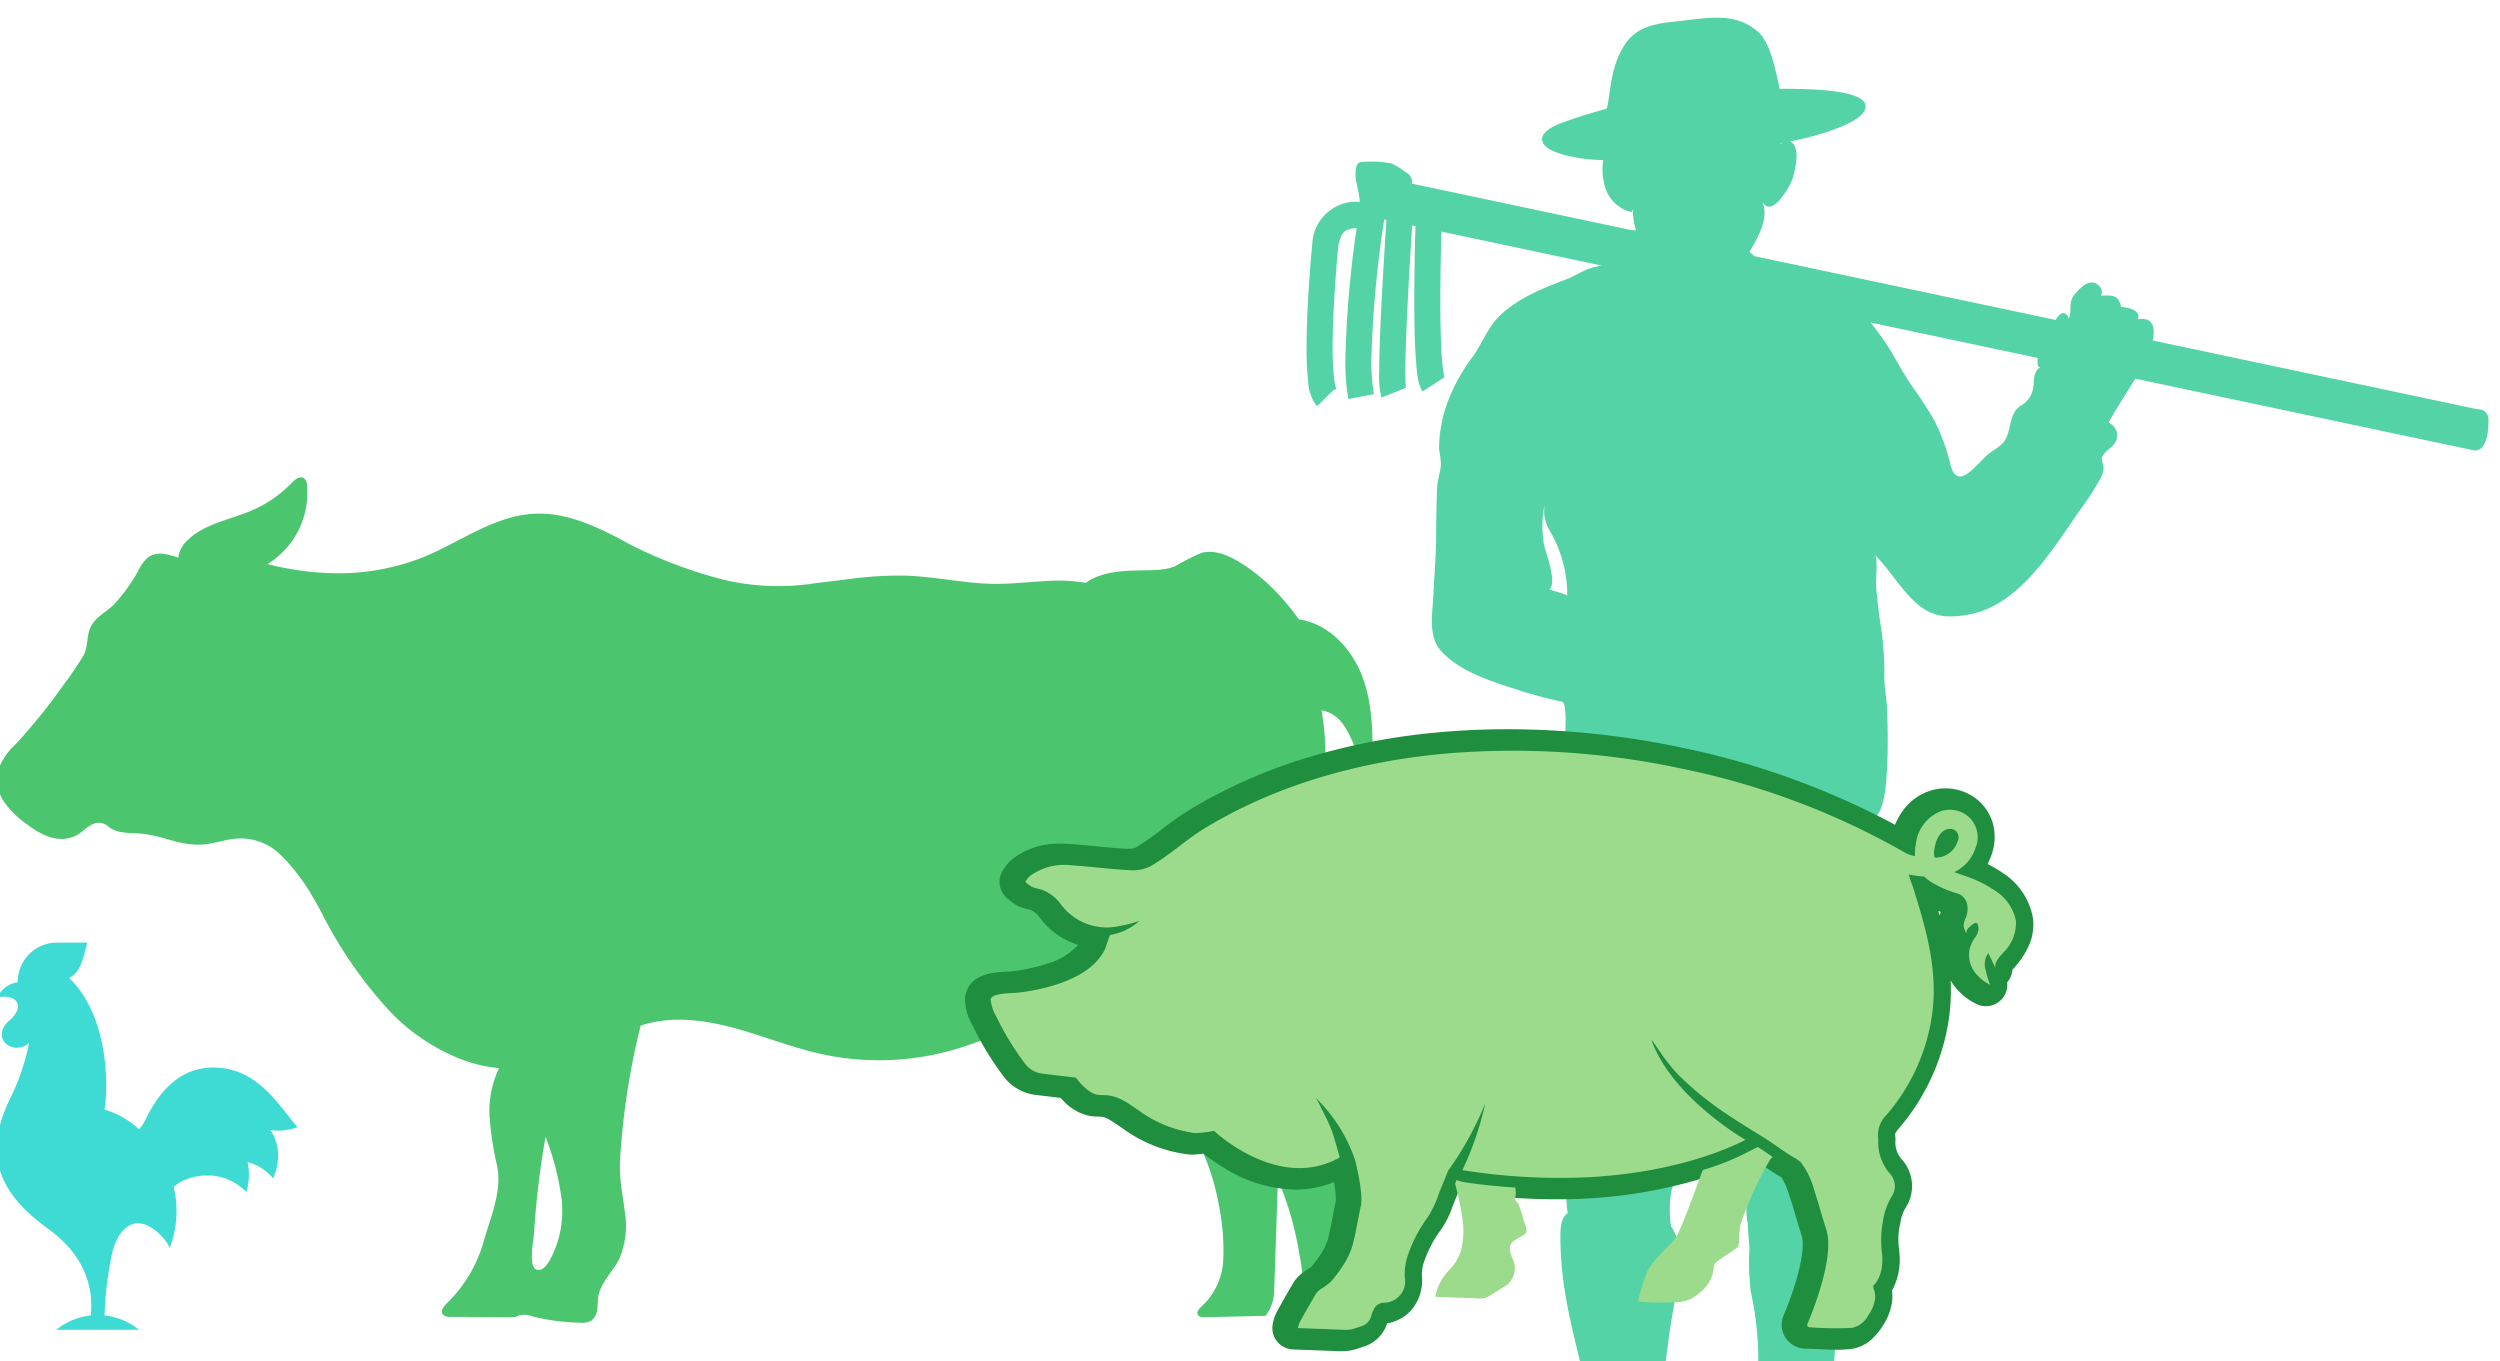 <svg xmlns="http://www.w3.org/2000/svg" xmlns:xlink="http://www.w3.org/1999/xlink" width="292" height="159" viewBox="0 0 292 159"><defs><clipPath id="a"><rect width="292" height="159" transform="translate(824 3870)" fill="#fff" opacity="0.34"/></clipPath><clipPath id="b"><rect width="173" height="172" transform="translate(889 3857)" fill="#54d3a7" stroke="#707070" stroke-width="1"/></clipPath><clipPath id="c"><rect width="138.051" height="185.314" fill="#54d3a7"/></clipPath><clipPath id="d"><rect width="35.139" height="45.229" fill="#3edbd5"/></clipPath><clipPath id="f"><path d="M383.434,65.271c3.057,4.109,3.324,10.867,2.847,13.516h0c-4.6-.919-7.075,2.908-6.02,6.275a7.21,7.21,0,0,0,3.789,4.011c-3.873.082-9.3-3.857-6.208-10.366,3.525-7.413,1.3-10.832,2.4-12.181a3.092,3.092,0,0,1-2.209-.583,3.906,3.906,0,0,0-2-.63,1.879,1.879,0,0,1,1.611-.656,2.729,2.729,0,0,1,2.413-1.284,4.275,4.275,0,0,1,3.38,1.9" transform="translate(-376.03 -63.372)" fill="#3edbd5"/></clipPath><clipPath id="h"><path d="M249.06,325.176a10.566,10.566,0,0,1,6.771,5.576,12.241,12.241,0,0,1,1.327,7.935s-1.051-5.136-5.86-6.825a10.207,10.207,0,0,1,4,5.01c-2-1.3-4.915-2.167-7.1-2.974a7.725,7.725,0,0,1-3.654-2.567,3.848,3.848,0,0,1,3.226-6.305,5.833,5.833,0,0,1,1.3.152" transform="translate(-243.663 -325.024)" fill="#3edbd5"/></clipPath><clipPath id="j"><path d="M38.383,249.382c3.5.244,5.454,2.574,7.492,5.139a10.956,10.956,0,0,0-7.772-1.157c1.967.108,4.077.793,4.857,1.743-4.336-1.053-9.528-.212-11.58,3.343a8.415,8.415,0,0,0-1.68-2.123,4.008,4.008,0,0,0,.822-1.151c1.561-3.257,3.765-5.814,7.325-5.813q.263,0,.537.019" transform="translate(-29.7 -249.363)" fill="#3edbd5"/></clipPath><clipPath id="l"><rect width="119.786" height="67.651" fill="#9cdb8c"/></clipPath></defs><g transform="translate(-824 -3870)" clip-path="url(#a)"><g transform="translate(74.814)" clip-path="url(#b)"><g transform="translate(901.791 3872.062)"><g clip-path="url(#c)"><path d="M0,38.54a34.3,34.3,0,0,0,.186,3.9,5.1,5.1,0,0,0,1.038,2.95L3.4,43.253l-.272.27.351-.171a.014.014,0,0,0,0-.006c-.01-.03-.04-.106-.07-.211a6.524,6.524,0,0,1-.2-1.054,31.138,31.138,0,0,1-.163-3.542c0-5.1.657-11.833.65-11.8.388-2.03,1.038-2.034,2.16-2.173a122.8,122.8,0,0,0-1.32,15.313,25.978,25.978,0,0,0,.342,4.666L7.86,43.97a23.775,23.775,0,0,1-.289-4.089,128.207,128.207,0,0,1,1.5-16.307l.262.055c-.245,3.706-.846,13.132-.846,17.76a10.04,10.04,0,0,0,.265,2.987L11.43,43.3l.182-.023c-.013-.08-.023-.224-.04-.4-.016-.362-.04-.874-.033-1.488,0-4.278.544-13.163.8-17.123l.381.081c-.053,1.913-.136,5.292-.139,8.7.007,2.258.04,4.509.149,6.344.173,1.909.146,3.069.8,4.271l2.561-1.645.007-.052c-.04-.132-.08-.35-.126-.612-.079-.532-.146-1.275-.2-2.146-.106-1.724-.146-3.935-.146-6.159,0-3.052.069-6.1.126-8.06l18.715,3.966a13.04,13.04,0,0,0-1.456.35c-.9.338-1.725.907-2.644,1.248-2.956,1.095-6.868,2.692-8.739,5.376-.789,1.138-1.36,2.425-2.143,3.577a21.168,21.168,0,0,0-2.953,5.249,16.282,16.282,0,0,0-1.061,5.605,14.236,14.236,0,0,1,.225,1.767c-.043.97-.428,1.9-.458,2.886-.053,1.765-.1,3.543-.1,5.3.007,2.412-.219,4.784-.328,7.184-.086,1.993-.607,4.648.759,6.3,2.11,2.545,6.115,3.762,9.174,4.739a47.921,47.921,0,0,0,5.1,1.362c.726.151.279,5.061.259,5.63-.086,2.463-1.005,5.768.647,7.848a3.032,3.032,0,0,0,.985.807c-.418,5.189-.966,10.368-.966,15.579,0,8.027,1.606,16.3,0,24.3a14.049,14.049,0,0,0-.269,5.556c-.892.713-.863,1.936-.843,3.3.06,5.081,1.161,9.416,2.342,14.263a28.154,28.154,0,0,1,.833,6.8,39.924,39.924,0,0,1-.61,9.062c-.677,2.819-2.04,5.7-1.612,8.669.454,3.133,4.429,4.361,6.891,3.137,3.59-1.783,3.245-4.526,3.789-8.06.571-3.728-.72-6.782-.518-10.448.086-1.51.478-3,.637-4.484.425-3.916.836-7.989,1.6-11.876.6-3.064,1.131-6.634-.435-8.786a12.5,12.5,0,0,1,.086-4.358c.571-1.659,2.064-2.108,2.478-4.1.365-1.737.252-3.611.753-5.313a44.848,44.848,0,0,0,1.878-7.856c.408-3.7,1.343-7.214,2.037-10.811.11.887.524,1.728.6,2.616.1,1.135.252,2.206.421,3.328q.587,3.954,1.227,7.921a44.7,44.7,0,0,1,.79,8.211c-.129,3.139-1.7,6.075-1.433,9.262a2.978,2.978,0,0,0,.116.6c.027,1.206.2,2.53.2,3.182a27.722,27.722,0,0,0,.159,4.927,36.834,36.834,0,0,1,.727,11.373,15.077,15.077,0,0,1-.571,2.276c-.567,1.851-1.184,3.8-.282,5.557a4.139,4.139,0,0,0,1.676,1.195c1.125.152.733-.677,1.758-.645a12.6,12.6,0,0,0,1.294,2.7,17.148,17.148,0,0,0,2.515,2.4c1.954,1.629,4.814,2.807,7.336,2.339,3.129-.579,5.073-3.416,3.142-6.476a13.347,13.347,0,0,0-2.345-2.261c-1.191-1.072-2.047-2.332-3.172-3.414-4.018-3.86-1.745-10.194-1.277-14.97.153-1.551,1.042-4.524.952-6.889a3.486,3.486,0,0,0,.451-.912c1.337-4.525-.972-9.585.979-13.8,1.53-3.321.836-6.032.481-9.568a52.077,52.077,0,0,1,.156-10.043,94.94,94.94,0,0,0,.232-13.984,2.334,2.334,0,0,0,.78-.624c.912-1.228,1.025-4.26,1.1-5.736.1-2.059.06-4.129.01-6.189-.04-1.571-.4-3.038-.339-4.642a34.508,34.508,0,0,0-.514-6.043c-.183-1.357-.345-2.719-.451-4.086-.043-.569.206-3.263-.133-3.6,1.821,1.789,3.075,4.189,5.079,5.831,1.8,1.476,3.533,1.511,5.683,1.16,5.988-.977,9.824-7.412,13-11.975a38.288,38.288,0,0,0,2.535-3.88,2.956,2.956,0,0,0,.405-1.219c.026-.347-.262-.982-.209-1.213.2-.86,1.39-1.216,1.705-2.137a1.627,1.627,0,0,0-.913-2.028c.959-1.75,2.08-3.421,3.122-5.136l39.255,8.316c2.16.665,1.994-3.487,1.994-3.487a1.159,1.159,0,0,0-1.248-1.246L98.829,37.706c.309-1.43.136-2.768-1.739-2.482.434-1.085-1.191-1.378-1.951-1.443-.328-1.508-1.095-1.317-2.342-1.325.372-.725-.375-1.534-1.1-1.528s-1.476.808-1.9,1.3c-.916,1.057-.359,1.777-.733,2.9-.554-1.081-1.135-.556-1.579.177L52.265,27.847a3.153,3.153,0,0,0-.531-.476c.922-1.644,2.339-3.875,1.507-5.849,1.168,2,3.314-2.014,3.543-2.777.285-.944.724-2.9.2-3.814a1.253,1.253,0,0,0-.5-.486c.06-.01.119-.02.176-.031,1.373-.242,8.45-1.87,8.636-3.957.159-1.835-5.149-2.185-10.026-2.14-.538-2.394-1.112-5.438-2.574-6.7C50.254-.49,47.361-.06,44.421.3c-2.614.317-5.528.3-7.176,2.745-1.454,2.15-1.662,4.4-2.024,6.917a5.958,5.958,0,0,1-.173.677c-1.828.5-3.63,1.045-5.338,1.689-2.979,1.121-2.916,2.717.06,3.611a18.147,18.147,0,0,0,4.9.688,5.88,5.88,0,0,0,.04,2.425,4.28,4.28,0,0,0,3.251,3.668c.04-.122.089-.234.123-.362a10.78,10.78,0,0,0,.391,2.49,4.72,4.72,0,0,1-.67-.063L12.259,19.377a1.445,1.445,0,0,0,.049-.168c.063-.662-.444-1-.978-1.339a5.922,5.922,0,0,0-1.486-.857,12.636,12.636,0,0,0-2.833-.188c-.667-.006-1.078,0-1.225.7-.239,1.148.249,2.422.392,3.547.02.161.033.305.043.443-.066,0-.126-.014-.2-.014A5.139,5.139,0,0,0,.673,26.4C.664,26.424,0,33.2,0,38.54M55.356,14.782c0-.045,0-.095,0-.14l.173-.029c-.057.058-.119.086-.169.169m-24.906,52.7c-.67-.3-1.4-.458-2.084-.7.906-.849-.4-4.2-.621-5.149a12.446,12.446,0,0,1,.08-4.865,4.484,4.484,0,0,0,.6,3.19,14.814,14.814,0,0,1,2.021,7.528M65.89,35.612l19.518,4.136c-.07.645-.033,1.251.388,1.055-1.061.5-.736,1.793-.978,2.717a2.915,2.915,0,0,1-1.473,1.843c-1.2.871-1.045,2.412-1.592,3.66-.448,1.025-1.48,1.383-2.286,2.1-1.38,1.244-3.477,4.218-4.263,1.075a22.957,22.957,0,0,0-1.9-5.187,46.942,46.942,0,0,0-2.73-4.175c-1.065-1.581-1.895-3.292-2.956-4.876-.541-.808-1.128-1.578-1.722-2.349" transform="translate(0 0)" fill="#54d3a7"/></g></g></g><g transform="translate(823.623 3980.094)"><g transform="translate(0)" clip-path="url(#d)"><g clip-path="url(#d)"><path d="M.076,6.431A2.946,2.946,0,0,1,2.449,4.646,4.586,4.586,0,0,1,7.078,0h3.5C10.036,2.023,9.8,3.431,8.46,4.133c3.458,3.325,4.4,8.913,4.315,12.973A20.036,20.036,0,0,1,12.59,19.5a10.311,10.311,0,0,1,4.015,2.287,3.263,3.263,0,0,0,.688-.957c1.879-3.921,4.721-6.9,9.469-6.106,4.336.721,6.721,5.055,8.377,6.829a6.351,6.351,0,0,1-3.2.333s1.817,2.137.342,5.664A5.968,5.968,0,0,0,29.3,25.626a7.189,7.189,0,0,1-.149,3.5c-3.368-3.368-7.8-1.522-8.482-.523a12.037,12.037,0,0,1-.462,7.053,5.744,5.744,0,0,0-2.657-2.628c-2.194-1-3.625,1.264-4.051,3.13a41.459,41.459,0,0,0-.911,7.394,7.629,7.629,0,0,1,4.037,1.681H6.943a7.625,7.625,0,0,1,4.036-1.681c.432-4.377-1.641-7.719-5.007-10.141C.189,29.246-1.559,24.759,1.454,18.438a26.838,26.838,0,0,0,2.33-6.721C1.95,13.326-.808,11.225,1.4,9.153a3.366,3.366,0,0,0,.974-1.214c.5-1.391-1.06-1.841-2.3-1.508" transform="translate(0)" fill="#3edbd5"/></g><g transform="translate(1.576 3.897)"><g clip-path="url(#f)"><rect width="12.012" height="25.783" transform="translate(-1.284 0)" fill="#3edbd5"/></g></g><g clip-path="url(#d)"><path d="M415.34,92.821c1.7-.042,2.67,1.555,4.212,1.213-1.1,1.349,1.125,4.768-2.4,12.181-3.1,6.509,2.335,10.448,6.208,10.366a7.21,7.21,0,0,1-3.789-4.011,4.9,4.9,0,0,1,2.195-5.813c-.959.553-2.026.311-1.72-1.268A30.918,30.918,0,0,0,420.212,96a4.185,4.185,0,0,1,.343-2.673c-2.627.756-3.808-1.159-5.215-.507" transform="translate(-413.764 -86.983)" fill="#3edbd5"/></g><g transform="translate(6.462 19.989)"><g clip-path="url(#h)"><rect width="17.267" height="18.365" transform="translate(-0.098 17.62) rotate(-105.641)" fill="#3edbd5"/></g></g><g clip-path="url(#d)"><path d="M278.326,342.87a3.86,3.86,0,0,0-.274,5.208,7.725,7.725,0,0,0,3.654,2.567c2.188.807,5.1,1.672,7.1,2.974a10.174,10.174,0,0,0-3.95-4.98l-.046-.029c-1.4-.619-2.867-.917-4.213-1.472-2.454-1.01-3.533-2.8-2.275-4.268" transform="translate(-270.718 -321.784)" fill="#3edbd5"/></g><g transform="translate(17.137 15.336)"><g clip-path="url(#j)"><rect width="16.175" height="9.087" transform="translate(0 0)" fill="#3edbd5"/></g></g><g clip-path="url(#d)"><path d="M77.1,317.383a8.415,8.415,0,0,1,1.68,2.123c2.052-3.554,7.243-4.4,11.58-3.342-.78-.951-2.89-1.635-4.857-1.744a7.259,7.259,0,0,0-4.373,1.358C79.639,316.839,78.76,317.669,77.1,317.383Z" transform="translate(-59.963 -295.083)" fill="#3edbd5"/><path d="M513.551,84.247a1.879,1.879,0,0,0-1.611.656,3.255,3.255,0,0,1,1.533.385.392.392,0,0,0,.546-.119,2.168,2.168,0,0,1-.468-.922" transform="translate(-510.364 -79.066)" fill="#3edbd5"/><path d="M511.94,92.823a3.255,3.255,0,0,1,1.533.385.392.392,0,0,0,.546-.119c-.768-.294-1.4-.581-2.079-.266" transform="translate(-510.364 -86.986)" fill="#3edbd5"/><path d="M487.609,76.73a.4.4,0,1,0,.4.4.4.4,0,0,0-.4-.4" transform="translate(-482.833 -72.011)" fill="#3edbd5"/><path d="M487.02,75.15a.18.18,0,1,0,.18.18.18.18,0,0,0-.18-.18" transform="translate(-482.001 -70.528)" fill="#3edbd5"/></g></g></g><path d="M171.538,55.371c.274.129.734.174,1.008.3a4.342,4.342,0,0,0-2.261-3.221c.307-.064.448-.284.755-.35a13.994,13.994,0,0,0-2.613-.376c-3.519-.169-5.82-4.069-6.885-7.428s-.96-6.959-.884-10.482.1-7.14-1.124-10.447-3.955-6.282-7.445-6.773a29.4,29.4,0,0,0-2.3-2.83c-.2-.222-.41-.436-.622-.648a21.394,21.394,0,0,0-3.767-3.052c-1.41-.893-3.09-1.668-4.7-1.236a27.44,27.44,0,0,0-3.068,1.551,6.083,6.083,0,0,1-1.577.384c-.238.029-.476.05-.717.062-.279.017-.557.024-.834.029-2.528.048-5.255,0-7.309,1.475a18.6,18.6,0,0,0-4.2-.236q-.361.014-.722.036c-1.973.112-3.95.35-5.956.312-3.4-.067-6.754-.843-10.154-.958a42.825,42.825,0,0,0-6.461.381c-.236.029-.469.057-.7.088-1.151.141-2.3.293-3.454.422a27.67,27.67,0,0,1-10.592-.4A53.679,53.679,0,0,1,74.126,7.926c-.088-.045-.176-.093-.264-.141-.121-.067-.241-.131-.362-.2-3.388-1.834-7.033-3.559-10.864-3.326-4.312.262-8.031,2.94-11.971,4.7-.21.1-.422.186-.634.272-.283.119-.567.231-.853.336A26.922,26.922,0,0,1,38.915,11.19c-.255-.007-.51-.019-.767-.036a34.053,34.053,0,0,1-6.52-1.02A9.81,9.81,0,0,0,36.242.958,1.118,1.118,0,0,0,35.868.1c-.467-.307-1.043.152-1.429.555a14.255,14.255,0,0,1-4.567,3.178C27.3,4.955,24.3,5.377,22.293,7.338A3.25,3.25,0,0,0,21.2,9.394a7.98,7.98,0,0,0-1.749-.457,2.59,2.59,0,0,0-1.706.35,4.354,4.354,0,0,0-1.222,1.637,20.345,20.345,0,0,1-2.711,3.79c-.9,1-2.163,1.468-2.792,2.656-.574,1.084-.324,2.413-.889,3.431a38.574,38.574,0,0,1-2.3,3.392,68.21,68.21,0,0,1-5.6,6.947A7.613,7.613,0,0,0,.088,34.413a4.652,4.652,0,0,0,.765,3.481A10.5,10.5,0,0,0,3.437,40.46c.067.05.133.1.2.15.2.148.4.291.607.426a7.659,7.659,0,0,0,1.937.974,4.027,4.027,0,0,0,3.078-.167c.61-.329,1.1-.853,1.7-1.194a1.668,1.668,0,0,1,1.934.029c1.117,1.072,2.9.772,4.434.989a19.294,19.294,0,0,1,2.413.548c.291.081.579.162.87.238h0a10.666,10.666,0,0,0,3.23.455c1.453-.071,2.847-.636,4.3-.719a6.455,6.455,0,0,1,2.144.238,6.726,6.726,0,0,1,2.8,1.6,23.231,23.231,0,0,1,3.855,5.043c.167.276.326.557.486.841v0c.15.267.3.534.448.808a50.369,50.369,0,0,0,8.2,11.826,23.338,23.338,0,0,0,8.036,5.377h0q.808.311,1.639.543h0a16.679,16.679,0,0,0,2.911.543,11.817,11.817,0,0,0-1.108,5.6,37.025,37.025,0,0,0,.886,5.818,8.445,8.445,0,0,1,.045,2.947c-.033.236-.074.469-.119.705-.329,1.653-.946,3.3-1.418,4.9a16.215,16.215,0,0,1-4.322,7.44c-.391.362-.843.927-.524,1.356a1.071,1.071,0,0,0,.889.286l7.523.033a2.33,2.33,0,0,1,1.987-.1,26.062,26.062,0,0,0,5.641.75,2.276,2.276,0,0,0,1.275-.233,1.8,1.8,0,0,0,.712-1.284c.076-.5.045-1.01.124-1.508.267-1.675,1.684-2.9,2.449-4.412a9.967,9.967,0,0,0,.634-5.68c-.045-.374-.1-.746-.15-1.12-.033-.236-.069-.472-.1-.708a19.521,19.521,0,0,1-.293-3.936,86.1,86.1,0,0,1,2.177-14.849c.062-.262.126-.524.191-.786.014-.062.031-.124.045-.186,3.423-1.144,7.126-.717,10.618.2s6.854,2.306,10.378,3.095c.462.1.929.2,1.4.276.233.043.465.081.7.117h0a31.633,31.633,0,0,0,15.137-1.4c5.682-1.987,11.54-4.133,17.56-4.121.191.131.376.267.557.41s.372.288.55.443a18.339,18.339,0,0,1,3.983,4.962,65.449,65.449,0,0,1,3.288,7.145c.457,1.084.924,2.17,1.365,3.264.112.274.222.55.326.827a28.431,28.431,0,0,1,1.761,6.216,25.886,25.886,0,0,1,.429,5.856,7.885,7.885,0,0,1-2.444,5.427c-.334.288-.741.727-.5,1.093.16.238.493.255.779.25l7.111-.164a4.975,4.975,0,0,0,1-2.942q.218-6.489.438-12.974a37.857,37.857,0,0,1,2.53,8.848,15.612,15.612,0,0,1,.336,3.859,5.285,5.285,0,0,1-1.5,3.483c-.3.279-.669.7-.426,1.02a.759.759,0,0,0,.569.222,30.262,30.262,0,0,0,7.595-.317,2.615,2.615,0,0,0,1.239-.45.946.946,0,0,0,.283-1.184c-.257-.4-.9-.51-.982-.974-.055-.307.179-.588.217-.9.067-.55-.477-.962-.958-1.239s-1.036-.66-1.01-1.215c.214-4.629-1.015-9.236-.843-13.791.01-.248.024-.5.043-.741a17.355,17.355,0,0,1,.341-2.435,18.449,18.449,0,0,0,.758-4.734c-.16-3.323-2.7-6.03-3.652-9.22a25.843,25.843,0,0,1-1.008-6.535c-.012-.241-.017-.481-.021-.722-.124-8.865,3.047-18.139,1.711-26.963v0c-.04-.267-.083-.534-.133-.8a2.5,2.5,0,0,1,.355.055h0a3.953,3.953,0,0,1,2.254,1.691c1.744,2.632,2.261,5.877,2.53,9.022s.343,6.358,1.351,9.351S164.4,53.172,167.448,54a3.32,3.32,0,0,0,1.992,2.594c.029-.045.055-.088.083-.131-.171-.162-.043-.415.1-.6a4.749,4.749,0,0,0,3.364,2.339q-.775-1.387-1.444-2.828M65.359,89.719c-.279.755-1.175,3.2-2.309,2.818-.993-.329-.355-3.4-.3-4.229q.1-1.63.26-3.257c.019-.236.043-.469.067-.705q.068-.679.148-1.353.347-2.995.872-5.965A30.512,30.512,0,0,1,66,84.562c.019.236.033.474.04.712,0,.048,0,.1,0,.145a11.692,11.692,0,0,1-.681,4.3" transform="translate(823.623 3925.752)" fill="#4cc66e"/><g transform="translate(73.709 2.378)"><path d="M118.305,23.558c-.448.531-1.077,1.1-.966,1.87-.031-.215-.822-1.751-.8-1.78a2.188,2.188,0,0,0-.348,1.891,11.109,11.109,0,0,0,.548,1.812,4.638,4.638,0,0,1-1.369-.992,3.418,3.418,0,0,1-1-3.292,4.835,4.835,0,0,1,.57-1.187,1.983,1.983,0,0,0,.445-1.033c.006-.242-.076-.74-.312-.725s-.578.335-.741.481a.916.916,0,0,0-.377.726,3.3,3.3,0,0,1-.32-.819,2.723,2.723,0,0,1,.306-1.086,3.055,3.055,0,0,0,.152-1.275,1.767,1.767,0,0,0-.891-1.358l-.283-.1-.062-.014,0-.006-.2-.069a11.7,11.7,0,0,1-2.974-1.364,4.872,4.872,0,0,1-.628-.524,15.171,15.171,0,0,1-1.806-.238c.128.578.387,1.163.56,1.717,1.557,4.97,2.939,9.869,2.074,15.134a22.787,22.787,0,0,1-5.226,11.2,3.279,3.279,0,0,0-.991,2.75c.014.115,0,.233,0,.348a5.546,5.546,0,0,0,1.4,3.819,2.15,2.15,0,0,1,.241,2.529,8.048,8.048,0,0,0-1.117,3.176,11.83,11.83,0,0,0-.055,3.725c.193,2.653-1.053,3.628-1.053,3.628a1.445,1.445,0,0,0,.088.45,2.7,2.7,0,0,1,.134,1.011,4.289,4.289,0,0,1-.782,1.967,2.849,2.849,0,0,1-1.9,1.495,42.059,42.059,0,0,1-4.81-.058c-.368,0-.531-.152-.369-.518.25-.568,3.227-7.6,2.161-10.895-.485-1.5-.876-3.022-1.38-4.51a9.5,9.5,0,0,0-1.587-3.349,3.611,3.611,0,0,0-.78-.548c-1.272-.735-2.413-1.663-3.658-2.421-1.347-.819-2.688-1.648-4-2.526a37.064,37.064,0,0,1-5.892-4.752,20.279,20.279,0,0,1-2.078-2.607c-.261-.373-.519-.749-.777-1.125a3.5,3.5,0,0,1-.294-.387C79.5,40.483,88.166,45.465,88.166,45.465c-2.217,1.133-8.253,3.747-17.9,4.337A71.323,71.323,0,0,1,55.1,49a36.906,36.906,0,0,0,2.68-7.828,37.6,37.6,0,0,1-4.359,7.908q-.5,1.277-1.024,2.54a13.178,13.178,0,0,1-1.326,2.862,16.089,16.089,0,0,0-2.266,4.256,6.936,6.936,0,0,0-.435,2.773,2.5,2.5,0,0,1-2.546,2.977,1.384,1.384,0,0,0-.893.481,3.33,3.33,0,0,0-.473,1.062,1.729,1.729,0,0,1-1.147,1.2c-.267.083-.532.172-.8.262a3.085,3.085,0,0,1-1.114.162l-5.5-.208a2.541,2.541,0,0,1,.2-.673q.929-1.705,1.924-3.374a2.469,2.469,0,0,1,.657-.586,6.365,6.365,0,0,0,1.035-.761,15.094,15.094,0,0,0,1.538-2.059,8.805,8.805,0,0,0,1.027-2.239c.393-1.5.622-3.035.955-4.549.322-1.459-.58-5.1-.719-5.549A18.5,18.5,0,0,0,37.9,40.488a5.749,5.749,0,0,1,.714,1.288,24.507,24.507,0,0,1,1.147,2.4c.3.732,1.014,3.339,1.014,3.339-7.149,4.056-14.685-3.1-14.685-3.1a14.462,14.462,0,0,1-2.226.258,14.308,14.308,0,0,1-6.57-2.641c-1.333-.9-2.448-1.813-4.157-1.792a5.012,5.012,0,0,1-.629-.043c-1.275-.181-2.549-2-2.549-2l-3.914-.468a2.981,2.981,0,0,1-2.032-1.169l-.008-.01a33.879,33.879,0,0,1-2.118-3.18c-.4-.686-.779-1.387-1.119-2.106A5.157,5.157,0,0,1,0,29.083c.04-.8,2.556-.737,3.059-.8A23.663,23.663,0,0,0,7.6,27.349c2.249-.73,4.624-1.913,5.726-4.1.089-.177.57-1.706.637-1.716a6.829,6.829,0,0,0,3.406-1.637,17.237,17.237,0,0,1-2.3.587,6.676,6.676,0,0,1-6.884-2.549,4.786,4.786,0,0,0-1.894-1.557c-.451-.218-.983-.262-1.448-.458a4.173,4.173,0,0,1-.8-.587,3.7,3.7,0,0,1,.536-.683A6.854,6.854,0,0,1,9.5,13.4c2.2.138,4.385.439,6.583.555a4.811,4.811,0,0,0,2.492-.4c2.267-1.269,4.184-3.116,6.408-4.47C33.236,4.059,42.894,1.3,52.907.366a93.744,93.744,0,0,1,27.7,1.715,87.81,87.81,0,0,1,26.258,9.876,3.818,3.818,0,0,0,1.106.369,5.182,5.182,0,0,1,.061-1.206c.007-.043.016-.084.024-.127a4.644,4.644,0,0,1,2.967-3.932,3.354,3.354,0,0,1,3.411.862,3.288,3.288,0,0,1,.587,3.483,4.731,4.731,0,0,1-2.467,2.786q.387.145.841.3c.17.059.341.118.511.179a14.228,14.228,0,0,1,3.391,1.674,5.435,5.435,0,0,1,2.453,3.5,4.806,4.806,0,0,1-1.444,3.715m-5.373-12.931a1.1,1.1,0,0,0-.122-1.175,1.045,1.045,0,0,0-.726-.313,1.241,1.241,0,0,0-.408.053c-.718.221-1.245,1.053-1.444,2.284a2.333,2.333,0,0,0,.026,1.019,2.7,2.7,0,0,0,2.675-1.869" transform="translate(865.5 3955.293)" fill="#9cdb8c"/><path d="M41.522,70.152c-.07,0-.142,0-.212,0l-5.5-.208a2.5,2.5,0,0,1-2.349-3.027l.011-.052a4.6,4.6,0,0,1,.438-1.284c.683-1.254,1.329-2.387,1.977-3.468a4.076,4.076,0,0,1,1.184-1.214l.1-.072.006,0c.21-.159.408-.284.567-.384.051-.032.115-.072.159-.1a12.131,12.131,0,0,0,1.217-1.63,6.7,6.7,0,0,0,.752-1.587c.22-.836.386-1.7.562-2.619.114-.594.232-1.208.368-1.825a8.359,8.359,0,0,0-.211-2.223l-.011-.06a11.874,11.874,0,0,1-4.505.874,16.2,16.2,0,0,1-8.3-2.527,22.577,22.577,0,0,1-2.423-1.67,11,11,0,0,1-1.354.112c-.108,0-.207,0-.3-.01a16.357,16.357,0,0,1-7.791-3.06c-.157-.106-.311-.211-.464-.316-1.034-.71-1.561-1.051-2.24-1.051h-.083a7.594,7.594,0,0,1-.953-.068A5.709,5.709,0,0,1,8.988,40.9c-.115-.115-.223-.229-.322-.338l-2.918-.349a5.507,5.507,0,0,1-3.716-2.127l-.027-.035A36.505,36.505,0,0,1-.269,34.634c-.465-.793-.864-1.545-1.222-2.3-.041-.086-.095-.193-.152-.305a6.066,6.066,0,0,1-.852-3.066,2.958,2.958,0,0,1,1.57-2.45,4.756,4.756,0,0,1,1.439-.5,13.7,13.7,0,0,1,2-.2c.094,0,.22-.01.272-.013a20.885,20.885,0,0,0,4.035-.83,8,8,0,0,0,3.9-2.276,8.832,8.832,0,0,1-4.574-3.311,2.3,2.3,0,0,0-.933-.752c-.057-.021-.2-.057-.309-.084a6.889,6.889,0,0,1-1.039-.329,4.536,4.536,0,0,1-1.207-.787c-.046-.039-.1-.088-.127-.106a2.5,2.5,0,0,1-.479-3.519c.011-.015.044-.064.069-.1a4.284,4.284,0,0,1,.893-1.015A8.748,8.748,0,0,1,8.7,10.873c.308,0,.621.01.957.031,1.073.067,2.139.172,3.17.272,1.171.114,2.276.222,3.389.281.114.006.224.009.328.009a2.283,2.283,0,0,0,.815-.1,28.121,28.121,0,0,0,3.157-2.187,37.323,37.323,0,0,1,3.167-2.234A60.85,60.85,0,0,1,37.555.8a76.079,76.079,0,0,1,15.12-2.922c2.678-.25,5.442-.376,8.215-.376A98.686,98.686,0,0,1,81.121-.366a91.786,91.786,0,0,1,25.012,9.03,7.645,7.645,0,0,1,.973-1.729,6.294,6.294,0,0,1,3.185-2.265,5.928,5.928,0,0,1,1.74-.261,5.812,5.812,0,0,1,4.222,1.8,5.554,5.554,0,0,1,1.436,2.9,6.171,6.171,0,0,1-.326,3.175,8.468,8.468,0,0,1-.426.959,15.064,15.064,0,0,1,1.781,1.05,7.894,7.894,0,0,1,3.5,5.166,5.962,5.962,0,0,1-.5,3.408,9.771,9.771,0,0,1-1.505,2.311c-.078.093-.156.18-.23.265-.044.05-.1.112-.149.171a2.5,2.5,0,0,1-.606,1.457,2.5,2.5,0,0,1-3.593,2.524,7.141,7.141,0,0,1-2.1-1.537,7.383,7.383,0,0,1-.906-1.2,23.329,23.329,0,0,1-.273,4.874,25.275,25.275,0,0,1-5.8,12.425c-.44.509-.426.621-.4.8a3.607,3.607,0,0,1,.022.593,3,3,0,0,0,.694,2.147,4.637,4.637,0,0,1,.463,5.744,4.871,4.871,0,0,0-.591,1.774c-.035.16-.069.321-.106.481a7.868,7.868,0,0,0-.04,2.457c.014.175.028.352.041.533a7.566,7.566,0,0,1-.869,4.4,4.775,4.775,0,0,1,.037,1.057,6.664,6.664,0,0,1-1.176,3.134,7.124,7.124,0,0,1-1.228,1.475,4.422,4.422,0,0,1-2.5,1.148,15.274,15.274,0,0,1-1.617.078c-.681,0-1.348-.033-1.993-.065-.525-.026-1.021-.051-1.493-.056a2.886,2.886,0,0,1-2.47-1.29,2.854,2.854,0,0,1-.158-2.737,36.47,36.47,0,0,0,1.458-4.107c.973-3.4.715-4.693.612-5.01-.23-.71-.439-1.422-.641-2.111-.242-.824-.47-1.6-.729-2.368l-.1-.291a9.41,9.41,0,0,0-.878-2.079c-.06-.041-.188-.115-.276-.166-.779-.45-1.482-.942-2.163-1.417-.342-.239-.671-.469-1-.684q-.076.046-.156.087a37.733,37.733,0,0,1-6.6,2.547A56.489,56.489,0,0,1,70.423,52.3c-1.16.071-2.405.107-3.7.107-3.275,0-6.249-.223-8.167-.41-1.719-.168-2.766-.309-3.428-.432q-.209.513-.42,1.02c-.083.2-.168.423-.258.659a10.783,10.783,0,0,1-1.37,2.734,13.64,13.64,0,0,0-1.913,3.6,4.512,4.512,0,0,0-.3,1.742,5.343,5.343,0,0,1-1.241,4.036,4.873,4.873,0,0,1-2.817,1.54,4.18,4.18,0,0,1-2.748,2.723c-.214.067-.446.143-.732.241A5.566,5.566,0,0,1,41.522,70.152Zm-1.6-5.06,1.573.059a.594.594,0,0,0,.211-.03c.17-.058.325-.11.471-.158a4.722,4.722,0,0,1,.84-1.607,3.866,3.866,0,0,1,2.726-1.371,1.159,1.159,0,0,0,.132-.011,1.406,1.406,0,0,0,0-.273,9.471,9.471,0,0,1,.572-3.8,18.636,18.636,0,0,1,2.618-4.914,7.126,7.126,0,0,0,.705-1.523c.1-.262.2-.533.317-.807.341-.815.677-1.65,1-2.482a7.233,7.233,0,0,1,.877-1.455,27.5,27.5,0,0,0,3.465-6.406,2.5,2.5,0,0,1,4.476-.458,2.61,2.61,0,0,1,.28,2.052c-.037.172-.088.389-.148.628-.108.433-.292,1.133-.555,2.006-.209.692-.482,1.536-.813,2.44,2.048.21,4.96.425,8.048.425,1.195,0,2.338-.033,3.4-.1a49.66,49.66,0,0,0,12.871-2.4c-.346-.274-.7-.566-1.067-.875-3.607-3.069-6-6.264-7.111-9.5a2.5,2.5,0,0,1,4.471-2.159,3.934,3.934,0,0,1,.244.313l.005.008c.25.364.507.74.762,1.1a18.2,18.2,0,0,0,1.815,2.291,34.221,34.221,0,0,0,5.5,4.425c1.292.866,2.64,1.7,3.905,2.467.64.39,1.233.8,1.806,1.2.622.434,1.209.844,1.8,1.188a5.865,5.865,0,0,1,1.3.953,10.347,10.347,0,0,1,2.086,4.032l.092.272c.293.866.547,1.73.792,2.567.2.686.391,1.333.6,1.977.61,1.885.426,4.478-.562,7.928-.191.665-.393,1.3-.589,1.872q.221.005.438.005c.32,0,.6-.01.864-.03a3.138,3.138,0,0,0,.287-.388,2.331,2.331,0,0,0,.384-.774c0-.023-.015-.066-.038-.143a3.638,3.638,0,0,1-.176-1.4,2.5,2.5,0,0,1,.795-1.59,2.566,2.566,0,0,0,.253-1.608c-.012-.17-.025-.334-.038-.5a12.273,12.273,0,0,1,.149-3.964c.032-.141.063-.283.093-.426a9.737,9.737,0,0,1,1.168-3.264,8.2,8.2,0,0,1-1.843-5.157c-.006-.122,0-.227,0-.3a5.828,5.828,0,0,1,1.6-4.551,20.276,20.276,0,0,0,4.651-9.968c.759-4.622-.453-9.067-1.993-13.981-.048-.153-.112-.33-.18-.518a11.177,11.177,0,0,1-.435-1.4,2.5,2.5,0,0,1,.065-1.319,85.783,85.783,0,0,0-24.79-9.169A93.678,93.678,0,0,0,60.889,2.5c-2.618,0-5.226.119-7.75.355A71.073,71.073,0,0,0,39.015,5.581a55.851,55.851,0,0,0-12.732,5.636,33.072,33.072,0,0,0-2.742,1.945A32.24,32.24,0,0,1,19.8,15.733a7.052,7.052,0,0,1-3.846.717c-1.224-.065-2.437-.183-3.611-.3-.882-.086-1.722-.168-2.562-.229q.231.264.438.554a3.992,3.992,0,0,0,3.356,1.646,5.44,5.44,0,0,0,1.023-.1c.541-.1,1.5-.328,1.773-.424a2.5,2.5,0,0,1,2.828,4,8.11,8.11,0,0,1-3.346,2.02,5.879,5.879,0,0,1-.294.755c-1.223,2.43-3.574,4.183-7.187,5.356a25.739,25.739,0,0,1-5.011,1.042l-.042,0c.221.433.462.873.731,1.331a31.478,31.478,0,0,0,1.947,2.926l.022.029a.483.483,0,0,0,.329.186l3.914.468A2.45,2.45,0,0,1,12,36.759a4.385,4.385,0,0,0,.958.972c.056,0,.116.008.148.008h.085a8.6,8.6,0,0,1,5.07,1.929c.139.1.279.192.423.288a11.814,11.814,0,0,0,5.32,2.22,14.763,14.763,0,0,0,1.627-.22,2.472,2.472,0,0,1,2.174.643c.129.12,4,3.662,8.26,3.662a7,7,0,0,0,1.687-.2c-.133-.438-.245-.782-.3-.927a22.122,22.122,0,0,0-1.029-2.157c-.106-.193-.2-.389-.274-.562-.039-.087-.095-.209-.134-.285a2.5,2.5,0,0,1,3.62-3.442h0l0,0a21.039,21.039,0,0,1,5.27,8.223,27.622,27.622,0,0,1,.605,2.7,10.439,10.439,0,0,1,.166,4.126c-.122.553-.229,1.111-.342,1.7-.184.957-.374,1.947-.636,2.944a11.239,11.239,0,0,1-1.3,2.892,17.558,17.558,0,0,1-1.787,2.4,5.085,5.085,0,0,1-1.21.984c-.072.045-.169.107-.2.133-.057.043-.115.086-.175.129Zm71.264-46.36q.072.258.142.519c.053-.159.11-.3.158-.412Z" transform="translate(865.5 3955.293)" fill="#1f8e3e"/><g transform="translate(866 3955.294)"><g transform="translate(0 0)"><g clip-path="url(#l)"><path d="M53.944,65.034l-1.461.747a30.08,30.08,0,0,1-4.96,1.942c-.93,2.445-1.777,4.925-2.841,7.31-.493,1.1-1.613,1.921-2.423,2.89a7.48,7.48,0,0,0-1.237,1.689,30.312,30.312,0,0,0-.989,3.08c-.026.085-.045.172-.1.393.708.049,1.369.125,2.032.133.835.01,1.671-.07,2.507-.049a4.183,4.183,0,0,0,2.779-1.192,4.108,4.108,0,0,0,1.569-3.026c.041-.4.7-.767,1.121-1.086a13.766,13.766,0,0,0,1.614-1.1c.236-.241.184-.78.231-1.187a8.635,8.635,0,0,1,.128-1.423A38.015,38.015,0,0,1,55.4,66.5a.8.8,0,0,1,.309-.278l-.229-.159c-.525-.366-1.022-.713-1.533-1.029" transform="translate(35.654 -18.738)" fill="#9cdb8c"/><path d="M84.868,70.861c-1.626-.216-1.794-.311-1.989-.423l-.019-.01c-.06.151-.121.3-.182.452a35.525,35.525,0,0,1,.9,4.4,9.326,9.326,0,0,1-.191,3.3A5.443,5.443,0,0,1,82,80.946a6.241,6.241,0,0,0-1.646,3.141l5.258.2a1.808,1.808,0,0,0,1.014-.267c.666-.411,1.376-.849,2.079-1.3a2.525,2.525,0,0,0,.849-2.7c-.084-.216-.182-.426-.263-.642-.441-1.162-.262-1.628.836-2.188,1.015-.519,1.04-.6.689-1.665-.238-.724-.431-1.463-.678-2.184-.063-.183-.255-.321-.478-.588a3.257,3.257,0,0,0,.046-1.426c-.431-.029-.842-.06-1.222-.09-1.285-.1-2.568-.238-3.613-.377" transform="translate(-28.431 -20.292)" fill="#9cdb8c"/><path d="M118.305,23.558c-.448.531-1.077,1.1-.966,1.87-.031-.215-.822-1.751-.8-1.78a2.188,2.188,0,0,0-.348,1.891,11.109,11.109,0,0,0,.548,1.812,4.638,4.638,0,0,1-1.369-.992,3.418,3.418,0,0,1-1-3.292,4.835,4.835,0,0,1,.57-1.187,1.983,1.983,0,0,0,.445-1.033c.006-.242-.076-.74-.312-.725s-.578.335-.741.481a.916.916,0,0,0-.377.726,3.3,3.3,0,0,1-.32-.819,2.723,2.723,0,0,1,.306-1.086,3.055,3.055,0,0,0,.152-1.275,1.767,1.767,0,0,0-.891-1.358l-.283-.1-.062-.014,0-.006-.2-.069a11.7,11.7,0,0,1-2.974-1.364,4.872,4.872,0,0,1-.628-.524,15.171,15.171,0,0,1-1.806-.238c.128.578.387,1.163.56,1.717,1.557,4.97,2.939,9.869,2.074,15.134a22.787,22.787,0,0,1-5.226,11.2,3.279,3.279,0,0,0-.991,2.75c.014.115,0,.233,0,.348a5.546,5.546,0,0,0,1.4,3.819,2.15,2.15,0,0,1,.241,2.529,8.048,8.048,0,0,0-1.117,3.176,11.83,11.83,0,0,0-.055,3.725c.193,2.653-1.053,3.628-1.053,3.628a1.445,1.445,0,0,0,.088.45,2.7,2.7,0,0,1,.134,1.011,4.289,4.289,0,0,1-.782,1.967,2.849,2.849,0,0,1-1.9,1.495,42.059,42.059,0,0,1-4.81-.058c-.368,0-.531-.152-.369-.518.25-.568,3.227-7.6,2.161-10.895-.485-1.5-.876-3.022-1.38-4.51a9.5,9.5,0,0,0-1.587-3.349,3.611,3.611,0,0,0-.78-.548c-1.272-.735-2.413-1.663-3.658-2.421-1.347-.819-2.688-1.648-4-2.526a37.064,37.064,0,0,1-5.892-4.752,20.279,20.279,0,0,1-2.078-2.607c-.261-.373-.519-.749-.777-1.125a3.5,3.5,0,0,1-.294-.387C79.5,40.483,88.166,45.465,88.166,45.465c-2.217,1.133-8.253,3.747-17.9,4.337A71.323,71.323,0,0,1,55.1,49a36.906,36.906,0,0,0,2.68-7.828,37.6,37.6,0,0,1-4.359,7.908q-.5,1.277-1.024,2.54a13.178,13.178,0,0,1-1.326,2.862,16.089,16.089,0,0,0-2.266,4.256,6.936,6.936,0,0,0-.435,2.773,2.5,2.5,0,0,1-2.546,2.977,1.384,1.384,0,0,0-.893.481,3.33,3.33,0,0,0-.473,1.062,1.729,1.729,0,0,1-1.147,1.2c-.267.083-.532.172-.8.262a3.085,3.085,0,0,1-1.114.162l-5.5-.208a2.541,2.541,0,0,1,.2-.673q.929-1.705,1.924-3.374a2.469,2.469,0,0,1,.657-.586,6.365,6.365,0,0,0,1.035-.761,15.094,15.094,0,0,0,1.538-2.059,8.805,8.805,0,0,0,1.027-2.239c.393-1.5.622-3.035.955-4.549.322-1.459-.58-5.1-.719-5.549A18.5,18.5,0,0,0,37.9,40.488a5.749,5.749,0,0,1,.714,1.288,24.507,24.507,0,0,1,1.147,2.4c.3.732,1.014,3.339,1.014,3.339-7.149,4.056-14.685-3.1-14.685-3.1a14.462,14.462,0,0,1-2.226.258,14.308,14.308,0,0,1-6.57-2.641c-1.333-.9-2.448-1.813-4.157-1.792a5.012,5.012,0,0,1-.629-.043c-1.275-.181-2.549-2-2.549-2l-3.914-.468a2.981,2.981,0,0,1-2.032-1.169l-.008-.01a33.879,33.879,0,0,1-2.118-3.18c-.4-.686-.779-1.387-1.119-2.106A5.157,5.157,0,0,1,0,29.083c.04-.8,2.556-.737,3.059-.8A23.663,23.663,0,0,0,7.6,27.349c2.249-.73,4.624-1.913,5.726-4.1.089-.177.57-1.706.637-1.716a6.829,6.829,0,0,0,3.406-1.637,17.237,17.237,0,0,1-2.3.587,6.676,6.676,0,0,1-6.884-2.549,4.786,4.786,0,0,0-1.894-1.557c-.451-.218-.983-.262-1.448-.458a4.173,4.173,0,0,1-.8-.587,3.7,3.7,0,0,1,.536-.683A6.854,6.854,0,0,1,9.5,13.4c2.2.138,4.385.439,6.583.555a4.811,4.811,0,0,0,2.492-.4c2.267-1.269,4.184-3.116,6.408-4.47C33.236,4.059,42.894,1.3,52.907.366a93.744,93.744,0,0,1,27.7,1.715,87.81,87.81,0,0,1,26.258,9.876,3.818,3.818,0,0,0,1.106.369,5.182,5.182,0,0,1,.061-1.206c.007-.043.016-.084.024-.127a4.644,4.644,0,0,1,2.967-3.932,3.354,3.354,0,0,1,3.411.862,3.288,3.288,0,0,1,.587,3.483,4.731,4.731,0,0,1-2.467,2.786q.387.145.841.3c.17.059.341.118.511.179a14.228,14.228,0,0,1,3.391,1.674,5.435,5.435,0,0,1,2.453,3.5,4.806,4.806,0,0,1-1.444,3.715m-5.373-12.931a1.1,1.1,0,0,0-.122-1.175,1.045,1.045,0,0,0-.726-.313,1.241,1.241,0,0,0-.408.053c-.718.221-1.245,1.053-1.444,2.284a2.333,2.333,0,0,0,.026,1.019,2.7,2.7,0,0,0,2.675-1.869" transform="translate(-0.001 0)" fill="#9cdb8c"/></g></g></g></g></g></svg>